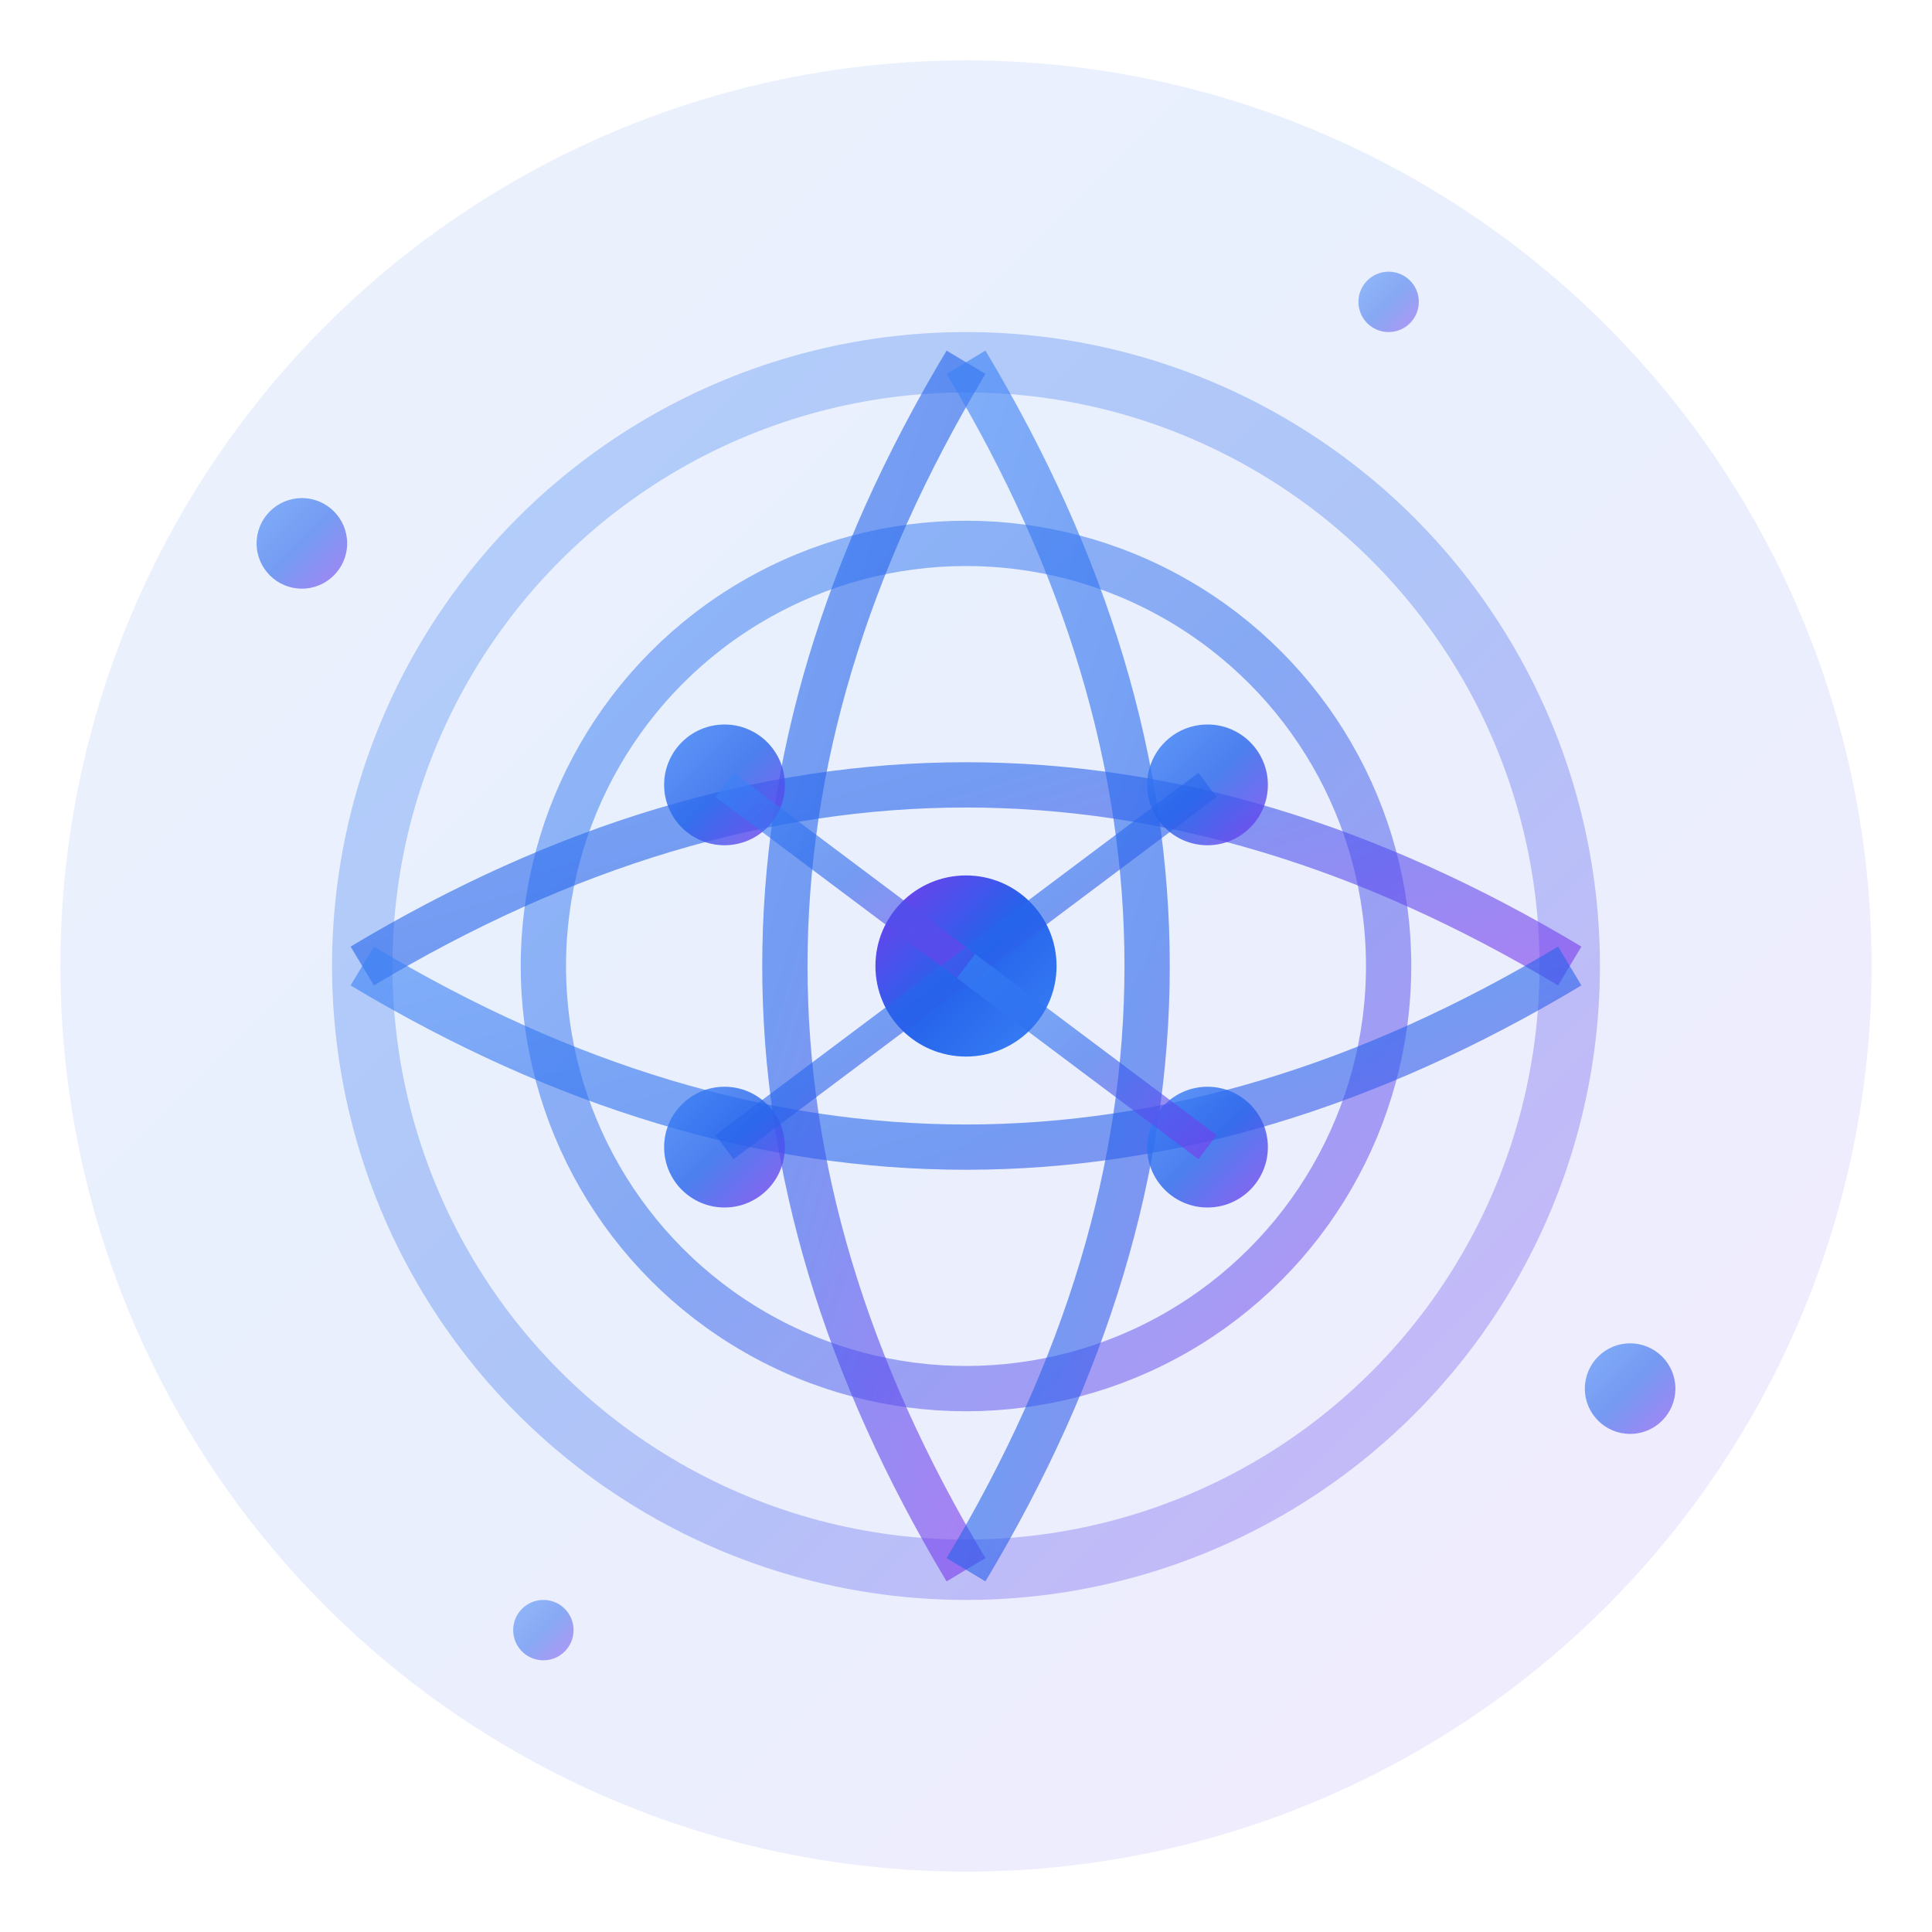 <svg width="64" height="64" viewBox="0 0 64 64" fill="none" xmlns="http://www.w3.org/2000/svg">
  <defs>
    <!-- Primary gradient matching the project's color scheme -->
    <linearGradient id="primaryGradient" x1="0%" y1="0%" x2="100%" y2="100%">
      <stop offset="0%" style="stop-color:#3b82f6;stop-opacity:1" />
      <stop offset="50%" style="stop-color:#2563eb;stop-opacity:1" />
      <stop offset="100%" style="stop-color:#7c3aed;stop-opacity:1" />
    </linearGradient>
    
    <!-- Secondary gradient for AI brain -->
    <linearGradient id="brainGradient" x1="0%" y1="0%" x2="100%" y2="100%">
      <stop offset="0%" style="stop-color:#7c3aed;stop-opacity:1" />
      <stop offset="50%" style="stop-color:#2563eb;stop-opacity:1" />
      <stop offset="100%" style="stop-color:#3b82f6;stop-opacity:1" />
    </linearGradient>
    
    <!-- Glow effect -->
    <filter id="glow">
      <feGaussianBlur stdDeviation="3" result="coloredBlur"/>
      <feMerge> 
        <feMergeNode in="coloredBlur"/>
        <feMergeNode in="SourceGraphic"/>
      </feMerge>
    </filter>
  </defs>
  
  <!-- Background circle with gradient -->
  <circle cx="32" cy="32" r="30" fill="url(#primaryGradient)" opacity="0.1"/>
  
  <!-- Main domain symbol (globe/network) -->
  <circle cx="32" cy="32" r="20" fill="none" stroke="url(#primaryGradient)" stroke-width="2" opacity="0.3"/>
  <circle cx="32" cy="32" r="14" fill="none" stroke="url(#primaryGradient)" stroke-width="1.5" opacity="0.5"/>
  
  <!-- Grid lines representing global network -->
  <path d="M 12 32 Q 32 20 52 32" fill="none" stroke="url(#primaryGradient)" stroke-width="1.5" opacity="0.6"/>
  <path d="M 12 32 Q 32 44 52 32" fill="none" stroke="url(#primaryGradient)" stroke-width="1.5" opacity="0.6"/>
  <path d="M 32 12 Q 20 32 32 52" fill="none" stroke="url(#primaryGradient)" stroke-width="1.5" opacity="0.6"/>
  <path d="M 32 12 Q 44 32 32 52" fill="none" stroke="url(#primaryGradient)" stroke-width="1.5" opacity="0.6"/>
  
  <!-- AI brain neural network in center -->
  <g transform="translate(32,32)">
    <!-- Central node -->
    <circle cx="0" cy="0" r="3" fill="url(#brainGradient)" filter="url(#glow)"/>
    
    <!-- Neural connections -->
    <circle cx="-8" cy="-6" r="2" fill="url(#primaryGradient)" opacity="0.8"/>
    <circle cx="8" cy="-6" r="2" fill="url(#primaryGradient)" opacity="0.8"/>
    <circle cx="-8" cy="6" r="2" fill="url(#primaryGradient)" opacity="0.8"/>
    <circle cx="8" cy="6" r="2" fill="url(#primaryGradient)" opacity="0.8"/>
    
    <!-- Connection lines -->
    <line x1="0" y1="0" x2="-8" y2="-6" stroke="url(#primaryGradient)" stroke-width="1" opacity="0.6"/>
    <line x1="0" y1="0" x2="8" y2="-6" stroke="url(#primaryGradient)" stroke-width="1" opacity="0.6"/>
    <line x1="0" y1="0" x2="-8" y2="6" stroke="url(#primaryGradient)" stroke-width="1" opacity="0.6"/>
    <line x1="0" y1="0" x2="8" y2="6" stroke="url(#primaryGradient)" stroke-width="1" opacity="0.6"/>
    
    <!-- Secondary connections -->
    <line x1="-8" y1="-6" x2="8" y2="-6" stroke="url(#primaryGradient)" stroke-width="0.5" opacity="0.4"/>
    <line x1="-8" y1="6" x2="8" y2="6" stroke="url(#primaryGradient)" stroke-width="0.5" opacity="0.4"/>
  </g>
  
  <!-- Outer decorative elements -->
  <circle cx="10" cy="18" r="1.5" fill="url(#primaryGradient)" opacity="0.6">
    <animate attributeName="opacity" values="0.6;1;0.6" dur="2s" repeatCount="indefinite"/>
  </circle>
  <circle cx="54" cy="46" r="1.5" fill="url(#primaryGradient)" opacity="0.6">
    <animate attributeName="opacity" values="0.6;1;0.6" dur="2s" repeatCount="indefinite" begin="0.5s"/>
  </circle>
  <circle cx="18" cy="54" r="1" fill="url(#primaryGradient)" opacity="0.5">
    <animate attributeName="opacity" values="0.5;0.9;0.5" dur="3s" repeatCount="indefinite" begin="1s"/>
  </circle>
  <circle cx="46" cy="10" r="1" fill="url(#primaryGradient)" opacity="0.5">
    <animate attributeName="opacity" values="0.5;0.9;0.5" dur="3s" repeatCount="indefinite" begin="1.5s"/>
  </circle>
</svg> 